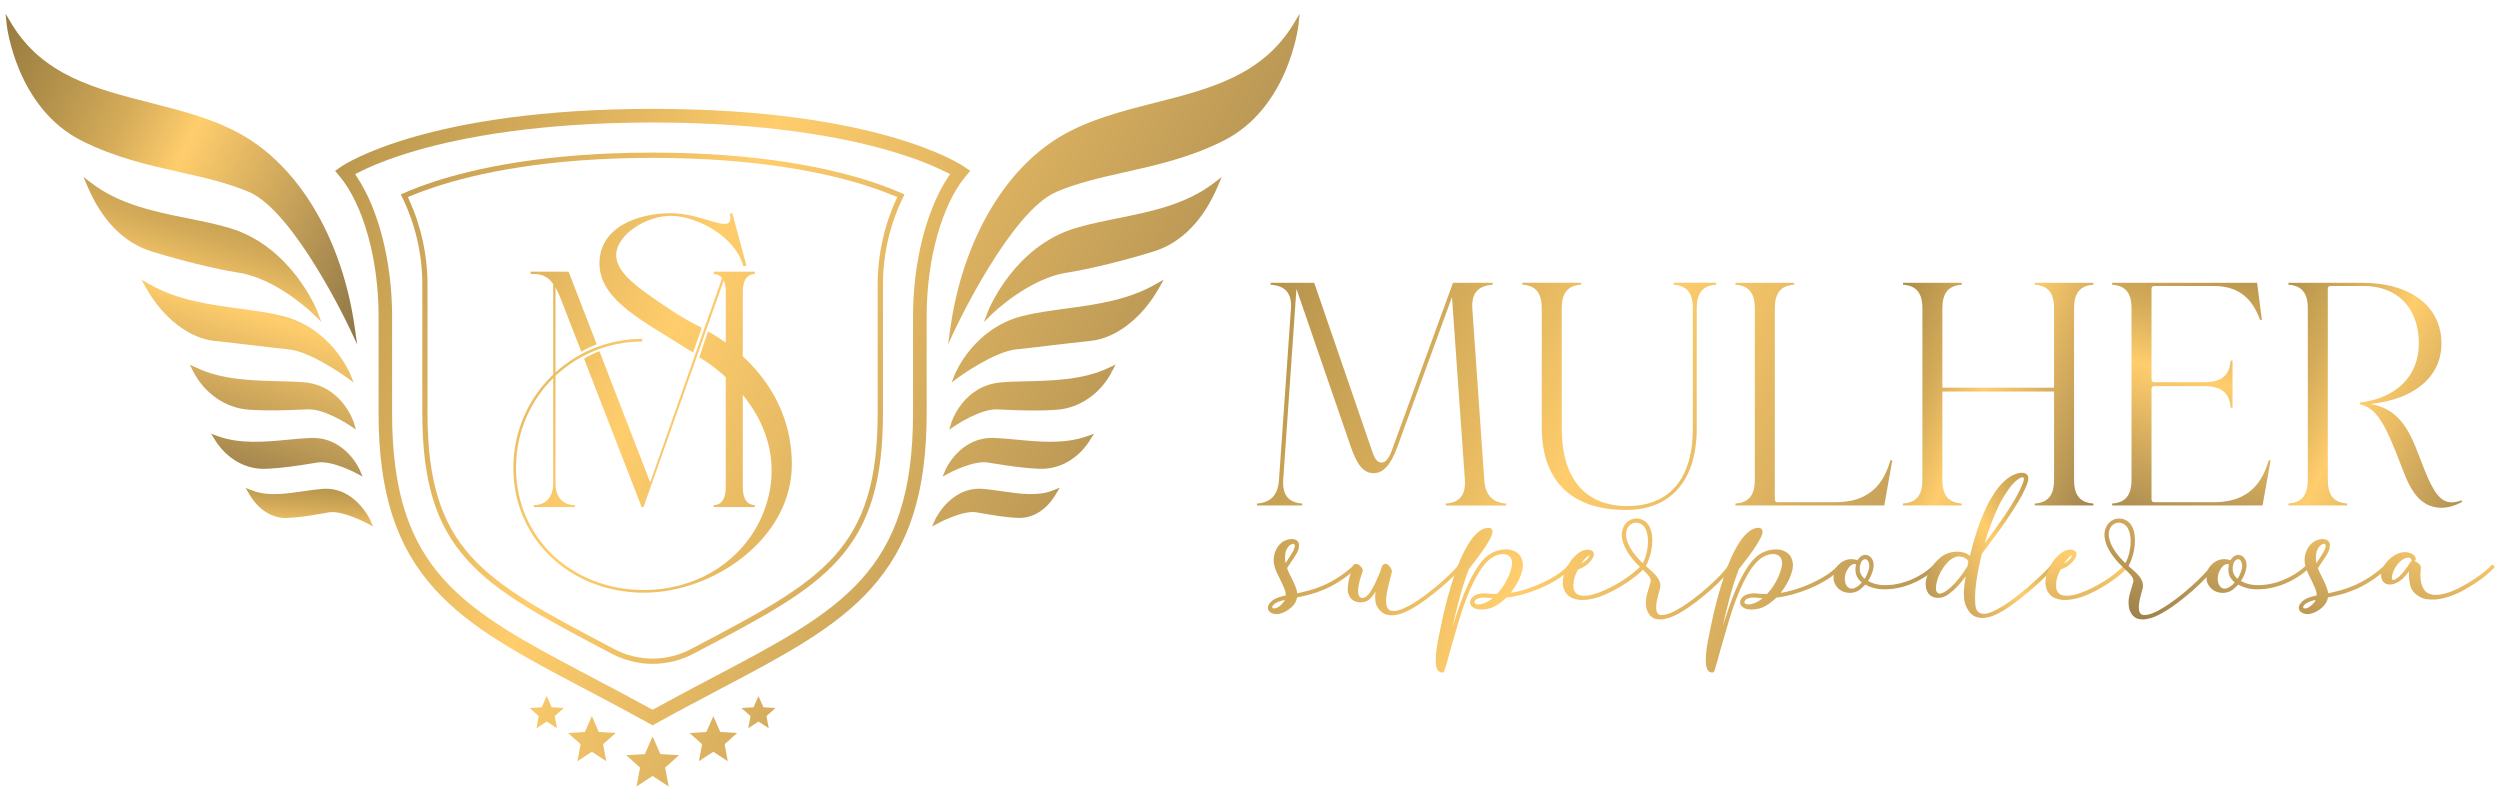 <svg xmlns="http://www.w3.org/2000/svg" width="168" height="53" viewBox="0 0 168 53" fill="none"><path d="M29.197 39.571C31.606 42.24 35.035 44.046 39.376 46.335C40.732 47.05 42.135 47.789 43.635 48.618L43.857 48.742L44.078 48.618C45.573 47.789 46.974 47.052 48.33 46.337C52.678 44.046 56.107 42.24 58.517 39.571C61.114 36.691 62.273 33.048 62.273 27.759V21.21C62.273 17.442 63.295 13.774 64.877 11.864L65.196 11.479L64.783 11.196C64.552 11.037 58.94 7.317 43.857 7.317C28.773 7.317 23.163 11.037 22.93 11.196L22.518 11.479L22.836 11.864C24.418 13.771 25.44 17.44 25.44 21.21V27.759C25.44 33.046 26.599 36.691 29.197 39.571ZM23.972 11.864L23.865 11.705L24.035 11.617C24.774 11.234 26.077 10.658 28.076 10.087C31.028 9.242 36.16 8.233 43.854 8.233C51.549 8.233 56.681 9.242 59.633 10.087C61.632 10.658 62.934 11.236 63.674 11.617L63.844 11.705L63.737 11.864C62.269 14.04 61.356 17.622 61.356 21.21V27.759C61.356 38.441 56.58 40.958 47.907 45.526L47.889 45.535C46.627 46.2 45.32 46.888 43.935 47.65L43.852 47.695L43.769 47.65C42.384 46.886 41.077 46.198 39.816 45.535L39.798 45.526C31.126 40.958 26.348 38.441 26.348 27.759V21.21C26.348 17.622 25.436 14.04 23.968 11.864H23.972Z" fill="url(#paint0_linear_40_342)"></path><path d="M16.723 12.895C19.798 14.211 23.479 22.024 23.514 22.102L24.001 23.142L23.839 22.006C23.019 16.235 20.26 11.438 16.454 9.175C14.543 8.038 12.292 7.465 10.118 6.911C6.391 5.963 2.868 5.066 0.77 1.583L0.371 0.92L0.454 1.691C0.461 1.747 1.099 7.252 5.49 9.459C7.74 10.589 9.961 11.089 12.111 11.573C13.754 11.943 15.307 12.292 16.723 12.897V12.895Z" fill="url(#paint1_linear_40_342)"></path><path d="M15.901 18.305C18.515 18.639 21.007 21.06 21.032 21.084L21.596 21.638L21.312 20.898C21.296 20.856 19.593 16.562 15.424 15.322C14.53 15.056 13.597 14.867 12.611 14.67C10.354 14.215 8.023 13.742 6.129 12.29L5.609 11.891L5.881 12.525C6.849 14.82 8.346 16.333 10.206 16.905C12.25 17.53 14.27 18.027 15.899 18.305H15.901Z" fill="url(#paint2_linear_40_342)"></path><path d="M16.994 23.203C17.774 23.294 18.579 23.391 19.422 23.48C20.912 23.637 23.257 25.334 23.281 25.35L23.765 25.704L23.539 25.148C23.487 25.022 22.253 22.059 18.998 21.237C18.113 21.013 17.145 20.883 16.12 20.744C14.056 20.464 11.922 20.177 10.04 19.096L9.502 18.787L9.82 19.354C10.954 21.374 12.718 22.736 14.424 22.911C15.316 23.003 16.168 23.104 16.992 23.203H16.994Z" fill="url(#paint3_linear_40_342)"></path><path d="M20.217 27.528C20.383 27.521 20.544 27.515 20.701 27.508C21.833 27.465 23.508 28.591 23.523 28.602L23.922 28.871L23.783 28.409C23.776 28.384 22.999 25.905 20.433 25.69C19.904 25.646 19.325 25.632 18.711 25.616C16.927 25.572 14.908 25.522 13.2 24.709L12.754 24.512L12.985 24.962C13.74 26.432 15.154 27.414 16.676 27.526C17.98 27.62 19.168 27.569 20.217 27.526V27.528Z" fill="url(#paint4_linear_40_342)"></path><path d="M17.851 31.504C18.978 31.459 20.004 31.296 20.908 31.15C21.053 31.128 21.195 31.103 21.331 31.083C22.308 30.928 23.922 31.789 23.938 31.798L24.366 32.029L24.175 31.58C24.166 31.558 23.241 29.429 21.022 29.429C20.982 29.429 20.941 29.429 20.901 29.429C20.433 29.445 19.928 29.494 19.393 29.545C17.873 29.691 16.149 29.857 14.65 29.314L14.182 29.144L14.457 29.584C15.253 30.836 16.519 31.558 17.846 31.504H17.851Z" fill="url(#paint5_linear_40_342)"></path><path d="M24.872 34.927C24.863 34.904 23.834 32.681 21.658 32.853C21.248 32.885 20.827 32.947 20.383 33.013C19.197 33.185 17.974 33.364 16.96 32.961L16.508 32.791L16.759 33.221C17.357 34.25 18.294 34.841 19.256 34.808C20.125 34.776 20.975 34.629 21.723 34.496C21.851 34.474 21.977 34.451 22.1 34.431C22.996 34.281 24.619 35.142 24.635 35.151L25.078 35.388L24.872 34.929V34.927Z" fill="url(#paint6_linear_40_342)"></path><path d="M86.94 1.583C84.842 5.066 81.321 5.963 77.591 6.911C75.417 7.464 73.167 8.038 71.255 9.175C67.452 11.436 64.691 16.232 63.87 22.006L63.709 23.142L64.195 22.102C64.231 22.024 67.911 14.213 70.986 12.895C72.403 12.288 73.954 11.94 75.599 11.57C77.748 11.086 79.972 10.586 82.219 9.457C86.61 7.252 87.249 1.745 87.256 1.689L87.339 0.918L86.94 1.581V1.583Z" fill="url(#paint7_linear_40_342)"></path><path d="M75.102 14.67C74.116 14.87 73.184 15.058 72.29 15.322C68.121 16.562 66.42 20.856 66.402 20.898L66.117 21.638L66.682 21.084C66.707 21.06 69.199 18.642 71.819 18.305C73.442 18.027 75.461 17.53 77.505 16.905C79.365 16.335 80.862 14.82 81.831 12.525L82.102 11.891L81.582 12.29C79.688 13.744 77.357 14.215 75.1 14.67H75.102Z" fill="url(#paint8_linear_40_342)"></path><path d="M71.588 20.742C70.564 20.881 69.596 21.011 68.71 21.235C65.456 22.059 64.221 25.02 64.17 25.146L63.943 25.702L64.427 25.347C64.45 25.329 66.794 23.633 68.287 23.478C69.13 23.391 69.934 23.294 70.714 23.2C71.539 23.102 72.391 23.001 73.283 22.909C74.988 22.734 76.752 21.369 77.886 19.352L78.204 18.785L77.667 19.094C75.784 20.175 73.65 20.464 71.586 20.742H71.588Z" fill="url(#paint9_linear_40_342)"></path><path d="M68.998 25.621C68.386 25.637 67.806 25.65 67.277 25.695C64.71 25.91 63.933 28.387 63.926 28.413L63.787 28.875L64.186 28.606C64.202 28.595 65.876 27.465 67.008 27.512C67.165 27.519 67.326 27.526 67.492 27.533C68.541 27.578 69.729 27.629 71.033 27.533C72.555 27.423 73.969 26.439 74.724 24.969L74.599 24.904V24.899L74.733 24.948L74.971 24.494L74.507 24.715C72.799 25.529 70.778 25.578 68.996 25.623L68.998 25.621Z" fill="url(#paint10_linear_40_342)"></path><path d="M68.315 29.545C67.782 29.494 67.278 29.447 66.807 29.429C64.501 29.344 63.541 31.556 63.532 31.578L63.342 32.026L63.77 31.796C63.786 31.787 65.397 30.926 66.376 31.081C66.513 31.103 66.657 31.125 66.8 31.148C67.706 31.294 68.73 31.459 69.857 31.502C71.191 31.556 72.45 30.836 73.244 29.583L73.522 29.142L73.053 29.312C71.554 29.855 69.83 29.691 68.311 29.543L68.315 29.545Z" fill="url(#paint11_linear_40_342)"></path><path d="M67.327 33.01C66.881 32.945 66.462 32.885 66.051 32.851C63.875 32.681 62.849 34.902 62.837 34.924L62.629 35.384L63.073 35.146C63.088 35.137 64.713 34.274 65.608 34.427C65.731 34.447 65.856 34.469 65.984 34.492C66.733 34.622 67.582 34.772 68.452 34.803C69.413 34.839 70.35 34.245 70.955 33.205L71.222 32.768L70.747 32.959C69.736 33.362 68.51 33.183 67.324 33.01H67.327Z" fill="url(#paint12_linear_40_342)"></path><path d="M44.375 50.674L43.855 49.486L43.333 50.674L42.08 50.75L43.012 51.584L42.775 52.85L43.855 52.146L44.933 52.85L44.698 51.584L45.628 50.75L44.375 50.674Z" fill="url(#paint13_linear_40_342)"></path><path d="M40.24 49.188L39.772 48.121L39.303 49.188L38.174 49.259L39.014 50.01L38.801 51.153L39.772 50.519L40.742 51.153L40.529 50.01L41.372 49.259L40.24 49.188Z" fill="url(#paint14_linear_40_342)"></path><path d="M37.071 47.529L36.739 46.772L36.407 47.529L35.596 47.578L36.201 48.121L36.051 48.937L36.739 48.488L37.429 48.937L37.277 48.121L37.882 47.578L37.071 47.529Z" fill="url(#paint15_linear_40_342)"></path><path d="M48.404 49.188L47.936 48.121L47.468 49.188L46.338 49.259L47.178 50.01L46.965 51.153L47.936 50.519L48.906 51.153L48.694 50.01L49.534 49.259L48.404 49.188Z" fill="url(#paint16_linear_40_342)"></path><path d="M52.114 47.578L51.303 47.529L50.969 46.772L50.638 47.529L49.826 47.578L50.434 48.121L50.281 48.937L50.969 48.488L51.66 48.937L51.507 48.121L52.114 47.578Z" fill="url(#paint17_linear_40_342)"></path><path d="M31.398 37.632C33.434 39.886 36.5 41.5 40.742 43.737L41.112 43.932C41.955 44.376 42.903 44.611 43.855 44.611C44.808 44.611 45.756 44.376 46.599 43.932L46.966 43.739C51.211 41.502 54.277 39.889 56.312 37.634C58.43 35.287 59.336 32.336 59.336 27.761V19.088C59.336 17.073 59.809 15.049 60.701 13.233L60.784 13.065L60.613 12.991C59.97 12.709 59.266 12.444 58.522 12.2C55.803 11.313 51.05 10.255 43.858 10.255C36.665 10.255 31.912 11.313 29.193 12.2C28.447 12.444 27.743 12.709 27.102 12.991L26.932 13.065L27.015 13.233C27.909 15.049 28.38 17.073 28.38 19.088V27.761C28.38 32.336 29.283 35.29 31.403 37.634L31.398 37.632ZM27.485 13.404L27.411 13.242L27.575 13.175C28.113 12.951 28.693 12.736 29.301 12.539C31.995 11.658 36.708 10.609 43.855 10.609C51.003 10.609 55.716 11.658 58.41 12.539C59.015 12.736 59.596 12.951 60.136 13.175L60.3 13.242L60.225 13.404C59.41 15.179 58.979 17.144 58.979 19.088V27.761C58.979 32.239 58.103 35.121 56.048 37.394C54.053 39.602 51.012 41.204 46.8 43.423L46.431 43.618C45.624 44.044 44.738 44.257 43.853 44.257C42.968 44.257 42.083 44.044 41.276 43.62L40.908 43.425C36.697 41.206 33.653 39.604 31.661 37.396C29.608 35.121 28.729 32.242 28.729 27.764V19.09C28.729 17.149 28.299 15.183 27.483 13.406L27.485 13.404Z" fill="url(#paint18_linear_40_342)"></path><path d="M37.332 32.506V19.314C37.467 19.561 37.601 19.854 37.736 20.213L39.063 23.631C39.392 23.433 39.742 23.279 40.098 23.135L38.209 18.256H35.871C35.799 18.256 35.73 18.256 35.658 18.258V18.415C35.728 18.415 35.799 18.413 35.871 18.413C36.478 18.413 36.859 18.637 37.175 19.088V32.504C37.175 33.268 36.794 33.943 35.871 33.943V34.077H38.635V33.943C37.713 33.943 37.33 33.268 37.33 32.504L37.332 32.506Z" fill="url(#paint19_linear_40_342)"></path><path d="M50.725 18.415V18.258H47.962V18.415C48.186 18.415 48.39 18.505 48.525 18.684L43.693 32.414L40.279 23.599C39.923 23.74 39.573 23.899 39.248 24.104L43.11 34.055V34.077H43.244L48.637 18.841C48.726 19.02 48.771 19.291 48.771 19.605V32.75C48.771 33.582 48.435 33.94 47.962 33.94V34.075H50.725V33.94C50.253 33.94 49.916 33.582 49.916 32.75V19.605C49.916 18.774 50.253 18.415 50.725 18.415Z" fill="url(#paint20_linear_40_342)"></path><path d="M49.21 14.327L49.033 14.356C49.419 15.927 47.343 14.327 45.089 14.327C42.982 14.327 40.283 15.188 40.283 17.709C40.283 20.231 43.403 21.654 46.404 23.59C46.404 23.59 46.426 23.602 46.579 23.684C46.772 23.131 46.967 22.579 47.159 22.026C46.612 21.757 45.857 21.354 45.005 20.782C42.962 19.415 41.323 18.317 41.411 17.055C41.5 15.755 43.398 14.504 45.089 14.504C46.778 14.504 49.419 15.869 49.952 17.886L50.16 17.857L49.212 14.327H49.21Z" fill="url(#paint21_linear_40_342)"></path><path d="M47.574 22.272C47.381 22.853 47.186 23.433 46.993 24.012C47.365 24.227 51.731 26.84 51.85 31.437C51.897 33.243 51.263 34.626 50.906 35.29C49.472 37.972 46.558 39.651 43.277 39.651C38.443 39.651 34.675 36.15 34.675 31.435C34.675 26.719 38.472 22.951 43.158 22.951V22.774C38.382 22.774 34.498 26.629 34.498 31.435C34.498 36.24 38.324 39.828 43.277 39.828C47.934 39.828 53.213 36.211 53.213 31.197C53.213 29.875 52.935 28.79 52.715 28.151C51.507 24.612 48.593 22.831 47.571 22.268L47.574 22.272Z" fill="url(#paint22_linear_40_342)"></path><path d="M97.577 19.955L93.89 30.063C93.478 31.17 93 31.798 92.306 31.798C91.656 31.798 91.221 31.298 90.788 30.063L87.121 19.413L86.232 32.233C86.167 33.252 86.579 33.773 87.511 33.837V33.967H84.475V33.837C85.407 33.773 85.884 33.252 85.949 32.233L86.752 20.737C86.817 19.718 86.382 19.198 85.385 19.133V19.003H88.314L92.196 30.283C92.391 30.868 92.566 31.085 92.846 31.085C93.106 31.085 93.323 30.825 93.518 30.305L97.64 19.005H100.307V19.135C99.309 19.2 98.875 19.72 98.94 20.739L99.742 32.235C99.807 33.255 100.284 33.775 101.217 33.84V33.97H97.16V33.84C98.093 33.775 98.505 33.255 98.44 32.235L97.573 19.957L97.577 19.955Z" fill="url(#paint23_linear_40_342)"></path><path d="M113.76 20.735C113.76 19.693 113.37 19.195 112.458 19.13V19H115.322V19.13C114.412 19.195 114.02 19.695 114.02 20.735V28.804C114.02 32.275 112.285 34.27 109.268 34.27C105.602 34.27 103.607 32.318 103.607 28.716V20.733C103.607 19.691 103.217 19.193 102.305 19.128V18.998H106.252V19.128C105.342 19.193 104.949 19.693 104.949 20.733V28.801C104.949 32.141 106.512 34.008 109.353 34.008C112.195 34.008 113.758 32.163 113.758 28.801V20.733L113.76 20.735Z" fill="url(#paint24_linear_40_342)"></path><path d="M120.57 19V19.13C119.658 19.195 119.268 19.695 119.268 20.735V33.555C119.268 33.685 119.333 33.75 119.463 33.75H123.325C125.299 33.75 126.492 32.86 127.034 30.93H127.164L126.622 33.967H116.621V33.837C117.531 33.772 117.923 33.273 117.923 32.233V20.737C117.923 19.695 117.533 19.198 116.621 19.133V19.003H120.568L120.57 19Z" fill="url(#paint25_linear_40_342)"></path><path d="M139.376 32.233C139.376 33.275 139.766 33.773 140.678 33.837V33.967H136.731V33.837C137.643 33.773 138.033 33.273 138.033 32.233V26.311H130.527V32.233C130.527 33.275 130.917 33.773 131.83 33.837V33.967H127.883V33.837C128.793 33.773 129.185 33.273 129.185 32.233V20.737C129.185 19.695 128.795 19.198 127.883 19.133V19.003H131.83V19.133C130.917 19.198 130.527 19.697 130.527 20.737V26.051H138.033V20.737C138.033 19.695 137.643 19.198 136.731 19.133V19.003H140.678V19.133C139.768 19.198 139.376 19.697 139.376 20.737V32.233Z" fill="url(#paint26_linear_40_342)"></path><path d="M144.582 33.555C144.582 33.685 144.647 33.75 144.777 33.75H148.747C150.721 33.75 151.914 32.86 152.456 30.93H152.586L152.044 33.967H141.936V33.837C142.845 33.773 143.238 33.273 143.238 32.233V20.737C143.238 19.695 142.848 19.198 141.936 19.133V19.003H151.676L152.001 21.497H151.871C151.329 19.957 150.331 19.22 148.769 19.22H144.777C144.647 19.22 144.582 19.285 144.582 19.415V25.489C144.582 25.619 144.647 25.684 144.777 25.684H148.117C149.309 25.684 149.829 25.206 149.897 24.231H150.026V27.398H149.897C149.832 26.421 149.312 25.946 148.117 25.946H144.777C144.647 25.946 144.582 26.011 144.582 26.141V33.559V33.555Z" fill="url(#paint27_linear_40_342)"></path><path d="M161.005 30.388C160.137 28.176 159.507 27.351 158.597 27.179V27.049C161.07 26.746 162.544 25.249 162.544 23.079C162.544 20.692 161.112 19.218 158.835 19.218H156.623C156.493 19.218 156.428 19.283 156.428 19.413V32.233C156.428 33.275 156.818 33.773 157.73 33.837V33.967H153.783V33.837C154.693 33.773 155.085 33.273 155.085 32.233V20.737C155.085 19.695 154.695 19.198 153.783 19.133V19.003H158.73C161.984 19.003 164.066 20.587 164.066 23.082C164.066 25.316 162.244 26.834 159.337 27.138V27.161C160.789 27.421 161.659 28.288 162.417 30.263L162.916 31.542C163.546 33.147 164.044 33.755 164.738 33.755C164.933 33.755 165.173 33.712 165.411 33.624L165.453 33.732C164.954 33.992 164.499 34.122 164.086 34.122C162.959 34.122 162.199 33.427 161.592 31.888L161.007 30.39L161.005 30.388Z" fill="url(#paint28_linear_40_342)"></path><path d="M88.002 39.671C88.291 39.593 88.596 39.485 88.914 39.346C89.232 39.208 89.559 39.033 89.893 38.822C90.227 38.611 90.572 38.347 90.922 38.035C90.996 37.97 91.065 37.97 91.128 38.035C91.193 38.1 91.184 38.165 91.101 38.228C90.734 38.56 90.373 38.838 90.016 39.064C89.662 39.29 89.317 39.474 88.981 39.615C88.645 39.757 88.324 39.869 88.022 39.947C87.717 40.026 87.432 40.093 87.166 40.147C87.119 40.413 86.984 40.644 86.758 40.837C86.531 41.03 86.3 41.16 86.061 41.225C85.904 41.272 85.758 41.281 85.626 41.252C85.491 41.225 85.386 41.171 85.308 41.092C85.229 41.014 85.196 40.918 85.204 40.803C85.213 40.689 85.283 40.566 85.411 40.438C85.521 40.328 85.662 40.241 85.832 40.176C86.002 40.111 86.193 40.057 86.406 40.01C86.406 39.871 86.374 39.723 86.309 39.562C86.245 39.4 86.171 39.234 86.088 39.064L85.832 38.546C85.745 38.371 85.682 38.201 85.646 38.035C85.628 37.979 85.619 37.943 85.619 37.925C85.583 37.742 85.581 37.558 85.612 37.374C85.644 37.19 85.704 37.02 85.792 36.863C85.879 36.706 85.991 36.574 86.13 36.462C86.269 36.352 86.435 36.278 86.628 36.24C86.758 36.213 86.885 36.218 87.013 36.254C87.143 36.289 87.231 36.372 87.275 36.502C87.302 36.594 87.3 36.711 87.269 36.854C87.237 36.998 87.157 37.17 87.027 37.372L86.489 38.172C86.536 38.311 86.594 38.45 86.668 38.593L86.881 39.022C86.951 39.165 87.013 39.306 87.067 39.45C87.123 39.593 87.159 39.732 87.177 39.871C87.435 39.815 87.708 39.75 87.999 39.671H88.002ZM86.11 40.631C86.215 40.53 86.291 40.425 86.339 40.312C85.998 40.386 85.754 40.487 85.606 40.617C85.496 40.727 85.465 40.806 85.516 40.853C85.568 40.9 85.657 40.9 85.785 40.853C85.895 40.806 86.005 40.734 86.11 40.631ZM86.78 37.235C86.881 37.078 86.948 36.95 86.98 36.85C87.011 36.749 87.018 36.67 87 36.614C86.973 36.54 86.917 36.523 86.834 36.558C86.751 36.594 86.691 36.628 86.655 36.655C86.498 36.803 86.404 36.989 86.372 37.215C86.341 37.441 86.348 37.65 86.392 37.843L86.78 37.235Z" fill="url(#paint29_linear_40_342)"></path><path d="M92.427 40.389C92.401 40.171 92.405 39.958 92.441 39.748C92.394 39.822 92.338 39.907 92.268 40.003C92.199 40.099 92.123 40.185 92.04 40.259C91.948 40.342 91.843 40.402 91.722 40.438C91.603 40.474 91.48 40.489 91.356 40.478C91.233 40.469 91.114 40.438 91.004 40.382C90.894 40.326 90.803 40.248 90.729 40.147C90.599 39.954 90.547 39.73 90.57 39.477C90.592 39.223 90.632 38.99 90.686 38.779L90.796 38.407C90.832 38.289 90.87 38.181 90.906 38.089C90.906 38.062 90.91 38.042 90.919 38.033C90.955 37.959 91.007 37.917 91.072 37.901C91.137 37.887 91.206 37.899 91.278 37.934C91.352 37.97 91.426 38.04 91.5 38.141C91.574 38.242 91.596 38.329 91.569 38.403C91.533 38.504 91.493 38.62 91.453 38.748C91.412 38.876 91.374 39.01 91.343 39.149C91.311 39.288 91.287 39.423 91.273 39.557C91.26 39.692 91.262 39.808 91.28 39.909C91.327 40.084 91.406 40.176 91.522 40.185C91.636 40.194 91.755 40.144 91.874 40.032C91.966 39.949 92.053 39.84 92.136 39.701C92.219 39.562 92.295 39.425 92.365 39.286C92.434 39.147 92.493 39.019 92.544 38.901L92.661 38.625C92.708 38.533 92.744 38.446 92.77 38.363C92.797 38.28 92.822 38.206 92.84 38.141C92.867 38.04 92.916 37.966 92.986 37.919C93.055 37.872 93.14 37.879 93.241 37.932C93.315 37.979 93.387 38.056 93.456 38.168C93.526 38.277 93.55 38.369 93.532 38.443C93.476 38.636 93.427 38.833 93.38 39.031L93.241 39.618C93.122 40.16 93.111 40.552 93.214 40.792C93.27 40.931 93.362 41.014 93.49 41.041C93.62 41.068 93.759 41.063 93.911 41.027C94.064 40.992 94.212 40.938 94.353 40.868L94.705 40.696C95.027 40.521 95.361 40.303 95.707 40.046C96.052 39.788 96.377 39.53 96.679 39.273C96.984 39.015 97.251 38.773 97.479 38.546C97.71 38.32 97.871 38.147 97.963 38.029C98.028 37.946 98.098 37.932 98.17 37.988C98.235 38.053 98.239 38.123 98.183 38.194C98.082 38.313 97.912 38.49 97.672 38.726C97.432 38.961 97.157 39.212 96.843 39.479C96.529 39.745 96.195 40.01 95.841 40.272C95.487 40.534 95.144 40.758 94.812 40.942C94.655 41.025 94.483 41.106 94.294 41.184C94.106 41.263 93.916 41.312 93.721 41.337C93.528 41.359 93.342 41.346 93.163 41.296C92.983 41.245 92.824 41.137 92.685 40.971C92.537 40.797 92.45 40.602 92.423 40.384L92.427 40.389Z" fill="url(#paint30_linear_40_342)"></path><path d="M96.543 44.871C96.496 44.714 96.478 44.526 96.487 44.304C96.487 44.093 96.502 43.869 96.536 43.634C96.567 43.399 96.603 43.19 96.639 43.007L96.838 42.027C96.917 41.642 97.011 41.225 97.121 40.776C97.231 40.33 97.359 39.869 97.5 39.396C97.643 38.921 97.796 38.468 97.961 38.035C98.183 37.455 98.43 36.944 98.708 36.502C98.983 36.061 99.284 35.752 99.604 35.577C99.696 35.53 99.79 35.498 99.887 35.48C99.983 35.462 100.066 35.465 100.135 35.487C100.205 35.51 100.252 35.559 100.281 35.633C100.31 35.707 100.303 35.803 100.268 35.922C100.212 36.088 100.068 36.354 99.833 36.722C99.597 37.09 99.223 37.596 98.708 38.242C98.468 38.876 98.262 39.521 98.087 40.176C97.912 40.83 97.755 41.482 97.616 42.137C97.764 41.63 97.93 41.119 98.114 40.604C98.297 40.088 98.497 39.604 98.708 39.154C98.918 38.703 99.149 38.302 99.398 37.952C99.647 37.603 99.918 37.345 100.212 37.179C100.395 37.078 100.602 37.004 100.826 36.957C101.052 36.91 101.267 36.906 101.476 36.944C101.682 36.98 101.863 37.065 102.02 37.199C102.177 37.334 102.278 37.529 102.325 37.787C102.352 37.952 102.343 38.13 102.298 38.318C102.253 38.506 102.188 38.692 102.105 38.878C102.023 39.064 101.928 39.237 101.823 39.403C101.718 39.568 101.615 39.716 101.512 39.844C101.816 39.797 102.146 39.721 102.507 39.609C102.865 39.499 103.222 39.362 103.576 39.201C103.93 39.039 104.262 38.86 104.571 38.663C104.88 38.466 105.136 38.255 105.337 38.035C105.411 37.952 105.481 37.944 105.544 38.008C105.617 38.065 105.617 38.127 105.544 38.201C105.313 38.459 105.024 38.699 104.674 38.918C104.324 39.14 103.952 39.335 103.556 39.506C103.159 39.676 102.758 39.819 102.347 39.934C101.937 40.048 101.563 40.124 101.222 40.162C101.021 40.364 100.797 40.539 100.552 40.687C100.308 40.835 100.043 40.922 99.759 40.949C99.445 40.976 99.212 40.947 99.055 40.859C98.898 40.772 98.811 40.667 98.793 40.541C98.775 40.418 98.815 40.292 98.916 40.169C99.017 40.046 99.169 39.961 99.371 39.913C99.564 39.867 99.77 39.858 99.985 39.887C100.203 39.913 100.407 39.922 100.599 39.913C100.821 39.683 101.021 39.407 101.2 39.084C101.379 38.761 101.507 38.441 101.579 38.118C101.626 37.896 101.619 37.717 101.565 37.58C101.509 37.441 101.42 37.345 101.296 37.291C101.173 37.235 101.025 37.22 100.855 37.242C100.684 37.264 100.512 37.327 100.337 37.428C100.005 37.621 99.698 37.95 99.412 38.416C99.127 38.88 98.867 39.409 98.632 39.996C98.396 40.586 98.186 41.202 97.997 41.848L97.48 43.63L97.273 44.376L97.094 44.997C97.058 45.172 96.96 45.232 96.805 45.176C96.675 45.129 96.588 45.028 96.543 44.871ZM100.299 40.203C100.169 40.194 100.026 40.18 99.864 40.162C99.703 40.144 99.553 40.153 99.416 40.189C99.286 40.216 99.194 40.263 99.14 40.328C99.087 40.393 99.066 40.449 99.084 40.501C99.102 40.552 99.158 40.588 99.25 40.611C99.342 40.633 99.476 40.617 99.651 40.561C99.873 40.496 100.088 40.377 100.301 40.203H100.299Z" fill="url(#paint31_linear_40_342)"></path><path d="M108.218 39.479C108.48 39.344 108.736 39.201 108.984 39.044C109.233 38.887 109.468 38.721 109.688 38.546C109.908 38.371 110.103 38.201 110.269 38.035C110.352 37.97 110.421 37.966 110.475 38.022C110.531 38.078 110.526 38.145 110.461 38.228C110.295 38.403 110.098 38.58 109.867 38.759C109.637 38.938 109.39 39.111 109.128 39.277C108.866 39.443 108.597 39.597 108.321 39.739C108.045 39.882 107.779 39.999 107.521 40.09C107.346 40.156 107.149 40.209 106.927 40.256C106.705 40.303 106.49 40.324 106.277 40.319C106.066 40.315 105.862 40.272 105.67 40.196C105.477 40.12 105.32 39.987 105.199 39.801C105.042 39.562 104.986 39.281 105.026 38.959C105.067 38.636 105.172 38.329 105.338 38.033C105.477 37.784 105.64 37.565 105.829 37.376C106.017 37.188 106.207 37.056 106.402 36.982C106.494 36.955 106.593 36.941 106.698 36.941C106.804 36.941 106.891 36.959 106.961 36.998C107.03 37.033 107.075 37.092 107.099 37.17C107.122 37.249 107.102 37.352 107.037 37.482C106.972 37.612 106.857 37.751 106.692 37.903C106.526 38.055 106.311 38.176 106.042 38.268C105.986 38.369 105.934 38.483 105.882 38.607C105.831 38.73 105.793 38.86 105.766 38.995C105.739 39.129 105.728 39.261 105.732 39.396C105.737 39.53 105.766 39.647 105.822 39.748C105.896 39.878 106.003 39.958 106.147 39.996C106.29 40.032 106.441 40.046 106.602 40.03C106.763 40.017 106.922 39.985 107.079 39.94C107.236 39.895 107.359 39.853 107.451 39.817C107.7 39.725 107.956 39.613 108.218 39.479ZM106.595 37.641C106.714 37.535 106.788 37.421 106.817 37.302C106.725 37.338 106.624 37.421 106.512 37.551C106.4 37.681 106.32 37.786 106.263 37.869C106.364 37.822 106.474 37.748 106.595 37.641Z" fill="url(#paint32_linear_40_342)"></path><path d="M109.439 37.206C109.33 37.04 109.235 36.868 109.157 36.688C109.079 36.509 109.025 36.323 108.998 36.128C108.971 35.935 108.984 35.747 109.038 35.561C109.085 35.422 109.152 35.299 109.244 35.189C109.336 35.079 109.444 34.994 109.569 34.933C109.693 34.873 109.827 34.844 109.971 34.844C110.114 34.844 110.253 34.875 110.392 34.94C110.585 35.032 110.73 35.171 110.827 35.355C110.923 35.538 110.986 35.738 111.013 35.955C111.04 36.173 111.042 36.395 111.019 36.626C110.997 36.856 110.961 37.058 110.916 37.233C110.88 37.363 110.836 37.495 110.784 37.634C110.733 37.773 110.672 37.905 110.598 38.035L110.95 38.347C111.073 38.452 111.19 38.569 111.295 38.692C111.4 38.815 111.479 38.95 111.53 39.093C111.582 39.237 111.589 39.389 111.551 39.555L111.441 39.949C111.405 40.084 111.371 40.218 111.344 40.357C111.27 40.734 111.275 41.001 111.358 41.157C111.414 41.267 111.506 41.325 111.634 41.33C111.761 41.334 111.9 41.314 112.048 41.267C112.196 41.22 112.333 41.166 112.463 41.101C112.591 41.036 112.694 40.983 112.768 40.935C113.09 40.752 113.429 40.525 113.783 40.259C114.137 39.992 114.471 39.718 114.785 39.436C115.099 39.156 115.374 38.892 115.614 38.643C115.854 38.394 116.02 38.192 116.112 38.035C116.13 37.999 116.161 37.972 116.201 37.959C116.242 37.946 116.277 37.948 116.304 37.966C116.34 37.984 116.365 38.013 116.374 38.049C116.383 38.085 116.374 38.123 116.347 38.159C116.246 38.324 116.073 38.537 115.829 38.802C115.585 39.064 115.3 39.34 114.973 39.631C114.646 39.92 114.301 40.205 113.938 40.48C113.574 40.756 113.223 40.992 112.882 41.184C112.743 41.267 112.577 41.35 112.384 41.433C112.192 41.516 111.997 41.574 111.804 41.606C111.611 41.637 111.425 41.63 111.244 41.586C111.064 41.538 110.914 41.424 110.795 41.24C110.685 41.066 110.623 40.866 110.609 40.64C110.596 40.413 110.612 40.205 110.659 40.012L110.921 39.1C110.948 38.999 110.916 38.878 110.824 38.741C110.75 38.64 110.652 38.531 110.529 38.41L110.15 38.038C110.076 37.972 110.009 37.908 109.95 37.845C109.89 37.78 109.838 37.721 109.791 37.666C109.672 37.526 109.556 37.376 109.446 37.211L109.439 37.206ZM110.641 37.193C110.677 37.045 110.708 36.872 110.73 36.675C110.753 36.478 110.753 36.28 110.73 36.088C110.708 35.895 110.659 35.718 110.585 35.556C110.511 35.395 110.396 35.274 110.239 35.191C110.047 35.099 109.861 35.097 109.679 35.184C109.5 35.272 109.379 35.417 109.314 35.619C109.258 35.812 109.258 36.016 109.314 36.227C109.37 36.437 109.455 36.644 109.569 36.841C109.684 37.038 109.818 37.226 109.971 37.401C110.123 37.576 110.262 37.724 110.392 37.843C110.502 37.641 110.585 37.423 110.641 37.193Z" fill="url(#paint33_linear_40_342)"></path><path d="M114.687 44.871C114.64 44.714 114.622 44.526 114.631 44.304C114.631 44.093 114.647 43.869 114.68 43.634C114.712 43.399 114.748 43.19 114.784 43.007L114.983 42.027C115.061 41.642 115.156 41.225 115.265 40.776C115.375 40.33 115.503 39.869 115.644 39.396C115.788 38.921 115.94 38.468 116.106 38.035C116.328 37.455 116.574 36.944 116.852 36.502C117.128 36.061 117.428 35.752 117.749 35.577C117.841 35.53 117.935 35.498 118.031 35.48C118.128 35.462 118.21 35.465 118.28 35.487C118.349 35.51 118.396 35.559 118.426 35.633C118.455 35.707 118.448 35.803 118.412 35.922C118.356 36.088 118.213 36.354 117.977 36.722C117.742 37.09 117.368 37.596 116.852 38.242C116.612 38.876 116.406 39.521 116.231 40.176C116.057 40.83 115.9 41.482 115.761 42.137C115.909 41.63 116.075 41.119 116.258 40.604C116.442 40.088 116.642 39.604 116.852 39.154C117.063 38.703 117.294 38.302 117.543 37.952C117.791 37.603 118.062 37.345 118.356 37.179C118.54 37.078 118.746 37.004 118.97 36.957C119.197 36.91 119.412 36.906 119.62 36.944C119.826 36.98 120.008 37.065 120.165 37.199C120.322 37.334 120.423 37.529 120.47 37.787C120.497 37.952 120.488 38.13 120.443 38.318C120.398 38.506 120.333 38.692 120.25 38.878C120.167 39.064 120.073 39.237 119.968 39.403C119.862 39.568 119.759 39.716 119.656 39.844C119.961 39.797 120.29 39.721 120.651 39.609C121.01 39.499 121.366 39.362 121.72 39.201C122.074 39.039 122.406 38.86 122.715 38.663C123.025 38.466 123.28 38.255 123.482 38.035C123.556 37.952 123.625 37.944 123.688 38.008C123.762 38.065 123.762 38.127 123.688 38.201C123.457 38.459 123.168 38.699 122.818 38.918C122.469 39.14 122.097 39.335 121.7 39.506C121.303 39.676 120.902 39.819 120.492 39.934C120.082 40.048 119.708 40.124 119.367 40.162C119.165 40.364 118.941 40.539 118.697 40.687C118.452 40.835 118.188 40.922 117.903 40.949C117.59 40.976 117.357 40.947 117.2 40.859C117.043 40.772 116.955 40.667 116.937 40.541C116.919 40.418 116.96 40.292 117.061 40.169C117.162 40.046 117.314 39.961 117.516 39.913C117.708 39.867 117.915 39.858 118.13 39.887C118.347 39.913 118.551 39.922 118.744 39.913C118.966 39.683 119.165 39.407 119.345 39.084C119.524 38.761 119.652 38.441 119.723 38.118C119.77 37.896 119.764 37.717 119.71 37.58C119.654 37.441 119.564 37.345 119.441 37.291C119.318 37.235 119.17 37.22 118.999 37.242C118.829 37.264 118.656 37.327 118.482 37.428C118.15 37.621 117.843 37.95 117.556 38.416C117.271 38.88 117.011 39.409 116.776 39.996C116.541 40.584 116.33 41.202 116.142 41.848L115.624 43.63L115.418 44.376L115.239 44.997C115.203 45.172 115.104 45.232 114.949 45.176C114.819 45.129 114.732 45.028 114.687 44.871ZM118.444 40.203C118.314 40.194 118.17 40.18 118.009 40.162C117.847 40.144 117.697 40.153 117.56 40.189C117.43 40.216 117.339 40.263 117.285 40.328C117.231 40.393 117.211 40.449 117.229 40.501C117.247 40.552 117.303 40.588 117.395 40.611C117.486 40.633 117.621 40.617 117.796 40.561C118.018 40.496 118.233 40.377 118.446 40.203H118.444Z" fill="url(#paint34_linear_40_342)"></path><path d="M123.484 38.035C123.632 37.843 123.824 37.706 124.064 37.627C124.304 37.549 124.557 37.556 124.824 37.648C124.889 37.538 124.967 37.45 125.059 37.385C125.151 37.32 125.247 37.289 125.348 37.289C125.449 37.289 125.543 37.318 125.631 37.379C125.718 37.439 125.79 37.529 125.846 37.648C125.893 37.757 125.913 37.876 125.909 37.999C125.904 38.123 125.884 38.248 125.846 38.371C125.81 38.495 125.763 38.616 125.707 38.73C125.651 38.844 125.593 38.95 125.528 39.042C125.859 39.225 126.225 39.319 126.626 39.324C127.027 39.328 127.424 39.275 127.82 39.165C128.217 39.055 128.594 38.898 128.952 38.694C129.311 38.492 129.616 38.271 129.864 38.031C129.9 38.004 129.941 37.986 129.981 37.981C130.021 37.977 130.053 37.988 130.071 38.015C130.136 38.08 130.131 38.15 130.057 38.221C129.791 38.479 129.461 38.719 129.069 38.938C128.677 39.16 128.266 39.326 127.834 39.443C127.401 39.559 126.969 39.611 126.536 39.602C126.104 39.593 125.707 39.488 125.348 39.284C125.23 39.414 125.1 39.532 124.961 39.642C124.768 39.772 124.559 39.837 124.34 39.842C124.12 39.846 123.918 39.797 123.739 39.696C123.56 39.595 123.419 39.45 123.318 39.261C123.217 39.073 123.188 38.853 123.235 38.605C123.271 38.383 123.354 38.19 123.484 38.024V38.035ZM125.113 39.14C124.736 38.835 124.606 38.432 124.728 37.925C124.645 37.89 124.562 37.892 124.479 37.932C124.396 37.972 124.324 38.031 124.264 38.105C124.203 38.179 124.152 38.262 124.104 38.353C124.057 38.445 124.026 38.528 124.008 38.602C123.972 38.741 123.961 38.883 123.981 39.03C123.999 39.178 124.044 39.297 124.113 39.389C124.183 39.481 124.275 39.537 124.389 39.555C124.503 39.573 124.645 39.528 124.81 39.416C124.902 39.36 125.003 39.268 125.115 39.14H125.113ZM125.555 38.36C125.628 38.143 125.633 37.952 125.568 37.786C125.521 37.657 125.456 37.589 125.369 37.58C125.281 37.571 125.2 37.607 125.126 37.69C125.091 37.737 125.064 37.782 125.05 37.829C125.037 37.876 125.021 37.925 125.001 37.981C124.918 38.358 125.019 38.663 125.306 38.894C125.398 38.755 125.481 38.578 125.555 38.362V38.36Z" fill="url(#paint35_linear_40_342)"></path><path d="M135.599 33.761C135.355 34.171 135.092 34.581 134.812 34.989C134.532 35.4 134.245 35.794 133.956 36.177L133.176 37.219L133.003 38.006C132.943 38.282 132.891 38.562 132.844 38.849C132.797 39.133 132.764 39.42 132.741 39.705C132.719 39.99 132.717 40.256 132.735 40.505C132.743 40.828 132.82 41.039 132.963 41.139C133.107 41.24 133.277 41.274 133.474 41.236C133.671 41.2 133.88 41.124 134.095 41.007C134.31 40.891 134.503 40.783 134.669 40.682C135 40.472 135.339 40.227 135.684 39.949C136.029 39.671 136.347 39.405 136.637 39.142L137.383 38.446C137.589 38.244 137.721 38.105 137.777 38.031C137.851 37.948 137.921 37.939 137.984 38.004C138.058 38.06 138.058 38.123 137.984 38.197C137.919 38.271 137.784 38.414 137.576 38.625C137.369 38.835 137.116 39.075 136.816 39.342C136.516 39.609 136.193 39.882 135.843 40.164C135.494 40.445 135.148 40.696 134.808 40.918C134.615 41.048 134.398 41.169 134.158 41.283C133.918 41.397 133.678 41.473 133.441 41.511C133.201 41.547 132.974 41.525 132.757 41.442C132.54 41.359 132.358 41.184 132.212 40.918C132.082 40.696 132.011 40.467 131.99 40.227C131.972 39.987 131.968 39.817 131.977 39.716C131.986 39.411 132.029 39.082 132.1 38.721C131.952 38.923 131.813 39.1 131.679 39.252C131.544 39.405 131.414 39.539 131.284 39.66L130.973 39.909C130.868 39.992 130.753 40.057 130.634 40.102C130.516 40.149 130.39 40.173 130.262 40.178C130.135 40.182 130.005 40.158 129.875 40.102C129.709 40.028 129.59 39.913 129.516 39.757C129.442 39.6 129.406 39.429 129.406 39.246C129.406 39.035 129.451 38.824 129.538 38.618C129.626 38.412 129.733 38.215 129.863 38.031C130.085 37.737 130.318 37.506 130.567 37.34C130.686 37.258 130.827 37.193 130.989 37.148C131.15 37.103 131.314 37.076 131.479 37.072C131.645 37.067 131.807 37.085 131.964 37.128C132.12 37.17 132.257 37.244 132.378 37.356C132.517 36.776 132.681 36.197 132.869 35.624C133.057 35.048 133.286 34.49 133.553 33.945C133.588 33.862 133.647 33.752 133.725 33.613C133.804 33.474 133.893 33.329 133.994 33.172C134.095 33.015 134.212 32.858 134.339 32.703C134.467 32.549 134.606 32.403 134.754 32.275C134.846 32.192 134.949 32.114 135.065 32.04C135.182 31.966 135.301 31.905 135.424 31.861C135.547 31.814 135.673 31.784 135.796 31.771C135.919 31.758 136.034 31.778 136.135 31.834C136.226 31.881 136.282 31.964 136.3 32.083C136.318 32.201 136.282 32.376 136.191 32.607C136.043 32.966 135.848 33.351 135.603 33.759L135.599 33.761ZM132.277 37.76C132.259 37.686 132.217 37.621 132.154 37.567C132.089 37.511 132.013 37.471 131.925 37.444C131.838 37.417 131.748 37.399 131.656 37.394C131.565 37.39 131.486 37.401 131.421 37.428C131.255 37.484 131.101 37.578 130.959 37.71C130.816 37.845 130.688 37.997 130.572 38.172C130.455 38.347 130.361 38.528 130.283 38.717C130.204 38.905 130.15 39.082 130.123 39.248C130.106 39.358 130.097 39.461 130.097 39.559C130.097 39.658 130.119 39.732 130.166 39.788C130.213 39.871 130.28 39.904 130.372 39.891C130.464 39.878 130.558 39.842 130.655 39.788C130.751 39.732 130.841 39.671 130.924 39.602C131.007 39.532 131.067 39.485 131.103 39.456C131.296 39.281 131.497 39.06 131.704 38.793C131.91 38.526 132.078 38.282 132.208 38.06L132.277 37.755V37.76ZM134.949 32.919L134.673 33.34C134.586 33.479 134.51 33.609 134.445 33.734C134.38 33.858 134.33 33.963 134.292 34.046C134.108 34.422 133.94 34.819 133.788 35.234C133.636 35.648 133.497 36.076 133.367 36.518L134.037 35.606L134.754 34.584C134.989 34.234 135.207 33.885 135.411 33.535C135.615 33.185 135.778 32.853 135.908 32.54C135.991 32.338 136.02 32.203 135.998 32.139C135.975 32.074 135.922 32.056 135.839 32.083C135.756 32.109 135.659 32.168 135.55 32.255C135.44 32.343 135.343 32.432 135.26 32.524C135.151 32.643 135.045 32.775 134.949 32.919Z" fill="url(#paint36_linear_40_342)"></path><path d="M140.653 39.479C140.916 39.344 141.171 39.201 141.42 39.044C141.669 38.887 141.904 38.721 142.124 38.546C142.343 38.371 142.538 38.201 142.704 38.035C142.787 37.97 142.857 37.966 142.91 38.022C142.966 38.078 142.962 38.145 142.897 38.228C142.731 38.403 142.534 38.58 142.303 38.759C142.072 38.938 141.826 39.111 141.563 39.277C141.301 39.443 141.032 39.597 140.756 39.739C140.481 39.882 140.214 39.999 139.956 40.09C139.782 40.156 139.584 40.209 139.362 40.256C139.141 40.303 138.925 40.324 138.712 40.319C138.502 40.315 138.298 40.272 138.105 40.196C137.912 40.12 137.755 39.987 137.634 39.801C137.478 39.562 137.422 39.281 137.462 38.959C137.502 38.636 137.608 38.329 137.773 38.033C137.912 37.784 138.076 37.565 138.264 37.376C138.452 37.188 138.643 37.056 138.838 36.982C138.93 36.955 139.028 36.941 139.134 36.941C139.239 36.941 139.327 36.959 139.396 36.998C139.466 37.033 139.51 37.092 139.535 37.17C139.557 37.249 139.537 37.352 139.472 37.482C139.407 37.612 139.293 37.751 139.127 37.903C138.961 38.055 138.746 38.176 138.477 38.268C138.421 38.369 138.37 38.483 138.318 38.607C138.266 38.73 138.228 38.86 138.201 38.995C138.175 39.129 138.163 39.261 138.168 39.396C138.172 39.53 138.201 39.647 138.258 39.748C138.331 39.878 138.439 39.958 138.582 39.996C138.726 40.032 138.876 40.046 139.037 40.03C139.199 40.017 139.358 39.985 139.515 39.94C139.672 39.895 139.795 39.853 139.887 39.817C140.136 39.725 140.391 39.613 140.653 39.479ZM139.031 37.641C139.15 37.535 139.223 37.421 139.253 37.302C139.161 37.338 139.06 37.421 138.948 37.551C138.836 37.681 138.755 37.786 138.699 37.869C138.8 37.822 138.91 37.748 139.031 37.641Z" fill="url(#paint37_linear_40_342)"></path><path d="M141.875 37.206C141.765 37.04 141.671 36.868 141.593 36.688C141.514 36.509 141.46 36.323 141.433 36.128C141.406 35.935 141.42 35.747 141.474 35.561C141.521 35.422 141.588 35.299 141.68 35.189C141.772 35.079 141.879 34.994 142.005 34.933C142.128 34.873 142.263 34.844 142.406 34.844C142.55 34.844 142.688 34.875 142.827 34.94C143.02 35.032 143.166 35.171 143.262 35.355C143.359 35.538 143.421 35.738 143.448 35.955C143.475 36.173 143.477 36.395 143.455 36.626C143.433 36.856 143.397 37.058 143.352 37.233C143.316 37.363 143.271 37.495 143.22 37.634C143.168 37.773 143.108 37.905 143.034 38.035L143.386 38.347C143.509 38.452 143.625 38.569 143.731 38.692C143.836 38.815 143.914 38.95 143.966 39.093C144.018 39.237 144.024 39.389 143.986 39.555L143.876 39.949C143.84 40.084 143.807 40.218 143.78 40.357C143.706 40.734 143.71 41.001 143.793 41.157C143.849 41.267 143.941 41.325 144.069 41.33C144.197 41.334 144.336 41.314 144.484 41.267C144.632 41.22 144.768 41.166 144.898 41.101C145.026 41.036 145.129 40.983 145.203 40.935C145.526 40.752 145.864 40.525 146.218 40.259C146.573 39.992 146.907 39.718 147.22 39.436C147.534 39.156 147.81 38.892 148.05 38.643C148.289 38.394 148.455 38.192 148.547 38.035C148.565 37.999 148.596 37.972 148.637 37.959C148.677 37.946 148.713 37.948 148.74 37.966C148.776 37.984 148.8 38.013 148.809 38.049C148.818 38.085 148.809 38.123 148.782 38.159C148.682 38.324 148.509 38.537 148.265 38.802C148.02 39.064 147.736 39.34 147.409 39.631C147.081 39.92 146.736 40.205 146.373 40.48C146.01 40.756 145.658 40.992 145.317 41.184C145.179 41.267 145.013 41.35 144.82 41.433C144.627 41.516 144.432 41.574 144.239 41.606C144.047 41.637 143.861 41.63 143.679 41.586C143.5 41.538 143.35 41.424 143.231 41.24C143.121 41.066 143.058 40.866 143.045 40.64C143.031 40.413 143.047 40.205 143.094 40.012L143.356 39.1C143.383 38.999 143.352 38.878 143.26 38.741C143.186 38.64 143.087 38.531 142.964 38.41L142.585 38.038C142.511 37.972 142.444 37.908 142.386 37.845C142.325 37.78 142.274 37.721 142.227 37.666C142.108 37.526 141.991 37.376 141.882 37.211L141.875 37.206ZM143.076 37.193C143.112 37.045 143.143 36.872 143.166 36.675C143.188 36.478 143.188 36.28 143.166 36.088C143.143 35.895 143.094 35.718 143.02 35.556C142.946 35.395 142.832 35.274 142.675 35.191C142.482 35.099 142.296 35.097 142.115 35.184C141.935 35.272 141.814 35.417 141.749 35.619C141.693 35.812 141.693 36.016 141.749 36.227C141.805 36.437 141.891 36.644 142.005 36.841C142.119 37.038 142.254 37.226 142.406 37.401C142.558 37.576 142.697 37.724 142.827 37.843C142.937 37.641 143.02 37.423 143.076 37.193Z" fill="url(#paint38_linear_40_342)"></path><path d="M148.544 38.035C148.692 37.843 148.885 37.706 149.125 37.627C149.364 37.549 149.618 37.556 149.884 37.648C149.949 37.538 150.028 37.45 150.12 37.385C150.212 37.32 150.308 37.289 150.409 37.289C150.51 37.289 150.604 37.318 150.691 37.379C150.779 37.439 150.85 37.529 150.906 37.648C150.954 37.757 150.974 37.876 150.969 37.999C150.965 38.123 150.945 38.248 150.906 38.371C150.871 38.495 150.824 38.616 150.767 38.73C150.711 38.844 150.653 38.95 150.588 39.042C150.92 39.225 151.285 39.319 151.686 39.324C152.088 39.328 152.484 39.275 152.881 39.165C153.278 39.055 153.654 38.898 154.013 38.694C154.371 38.492 154.676 38.271 154.925 38.031C154.961 38.004 155.001 37.986 155.042 37.981C155.082 37.977 155.113 37.988 155.131 38.015C155.196 38.08 155.192 38.15 155.118 38.221C154.851 38.479 154.522 38.719 154.129 38.938C153.737 39.16 153.327 39.326 152.894 39.443C152.462 39.559 152.029 39.611 151.597 39.602C151.164 39.593 150.767 39.488 150.409 39.284C150.29 39.414 150.16 39.532 150.021 39.642C149.828 39.772 149.62 39.837 149.4 39.842C149.181 39.846 148.979 39.797 148.8 39.696C148.62 39.595 148.479 39.45 148.378 39.261C148.277 39.073 148.248 38.853 148.295 38.605C148.331 38.383 148.414 38.19 148.544 38.024V38.035ZM150.174 39.14C149.797 38.835 149.667 38.432 149.788 37.925C149.705 37.89 149.622 37.892 149.539 37.932C149.456 37.972 149.385 38.031 149.324 38.105C149.264 38.179 149.212 38.262 149.165 38.353C149.118 38.445 149.087 38.528 149.069 38.602C149.033 38.741 149.022 38.883 149.042 39.03C149.06 39.178 149.104 39.297 149.174 39.389C149.243 39.481 149.335 39.537 149.45 39.555C149.564 39.573 149.705 39.528 149.871 39.416C149.963 39.36 150.064 39.268 150.174 39.14ZM150.615 38.36C150.689 38.143 150.694 37.952 150.629 37.786C150.581 37.657 150.516 37.589 150.429 37.58C150.342 37.571 150.261 37.607 150.187 37.69C150.151 37.737 150.124 37.782 150.111 37.829C150.097 37.876 150.082 37.925 150.061 37.981C149.979 38.358 150.079 38.663 150.366 38.894C150.458 38.755 150.541 38.578 150.615 38.362V38.36Z" fill="url(#paint39_linear_40_342)"></path><path d="M157.279 39.671C157.568 39.593 157.873 39.485 158.191 39.346C158.509 39.208 158.837 39.033 159.171 38.822C159.507 38.611 159.85 38.347 160.199 38.035C160.273 37.97 160.343 37.97 160.406 38.035C160.471 38.1 160.462 38.165 160.379 38.228C160.011 38.56 159.65 38.838 159.294 39.064C158.94 39.29 158.595 39.474 158.258 39.615C157.922 39.757 157.602 39.869 157.299 39.947C156.994 40.026 156.71 40.093 156.443 40.147C156.396 40.413 156.261 40.644 156.035 40.837C155.809 41.03 155.578 41.16 155.338 41.225C155.181 41.272 155.035 41.281 154.903 41.252C154.769 41.225 154.663 41.171 154.585 41.092C154.507 41.014 154.473 40.918 154.482 40.803C154.491 40.689 154.56 40.566 154.688 40.438C154.798 40.328 154.939 40.241 155.109 40.176C155.28 40.111 155.47 40.057 155.683 40.01C155.683 39.871 155.652 39.723 155.587 39.562C155.522 39.4 155.448 39.234 155.365 39.064L155.109 38.546C155.022 38.371 154.959 38.201 154.923 38.035C154.905 37.979 154.897 37.943 154.897 37.925C154.861 37.742 154.858 37.558 154.89 37.374C154.921 37.19 154.982 37.02 155.069 36.863C155.156 36.706 155.269 36.574 155.408 36.462C155.546 36.352 155.712 36.278 155.905 36.24C156.035 36.213 156.163 36.218 156.291 36.254C156.421 36.289 156.508 36.372 156.553 36.502C156.58 36.594 156.577 36.711 156.546 36.854C156.515 36.998 156.434 37.17 156.304 37.372L155.766 38.172C155.813 38.311 155.871 38.45 155.945 38.593L156.158 39.022C156.228 39.165 156.291 39.306 156.344 39.45C156.4 39.593 156.436 39.732 156.454 39.871C156.712 39.815 156.985 39.75 157.277 39.671H157.279ZM155.385 40.631C155.49 40.53 155.567 40.425 155.614 40.312C155.273 40.386 155.029 40.487 154.881 40.617C154.771 40.727 154.74 40.806 154.791 40.853C154.843 40.9 154.932 40.9 155.06 40.853C155.17 40.806 155.28 40.734 155.385 40.631ZM156.055 37.235C156.156 37.078 156.223 36.95 156.255 36.85C156.286 36.749 156.293 36.67 156.275 36.614C156.248 36.54 156.192 36.523 156.109 36.558C156.026 36.594 155.966 36.628 155.93 36.655C155.773 36.803 155.679 36.989 155.647 37.215C155.616 37.441 155.623 37.65 155.668 37.843L156.055 37.235Z" fill="url(#paint40_linear_40_342)"></path><path d="M162.539 37.876C162.645 37.964 162.694 38.062 162.685 38.172C162.649 38.477 162.645 38.737 162.672 38.952C162.698 39.167 162.75 39.351 162.824 39.497C162.916 39.681 163.039 39.808 163.189 39.875C163.342 39.945 163.505 39.978 163.68 39.978C163.855 39.978 164.032 39.956 164.211 39.909C164.391 39.862 164.554 39.813 164.702 39.757C164.987 39.647 165.271 39.512 165.552 39.355C165.832 39.199 166.094 39.037 166.338 38.871C166.583 38.706 166.795 38.546 166.979 38.394C167.163 38.242 167.298 38.12 167.38 38.029C167.445 37.946 167.51 37.937 167.573 38.002C167.647 38.058 167.647 38.12 167.573 38.194C167.481 38.295 167.34 38.428 167.152 38.589C166.964 38.75 166.742 38.916 166.488 39.087C166.235 39.257 165.962 39.427 165.666 39.597C165.372 39.768 165.076 39.909 164.783 40.019C164.608 40.084 164.422 40.14 164.225 40.191C164.028 40.243 163.828 40.274 163.631 40.288C163.434 40.301 163.236 40.292 163.044 40.261C162.851 40.23 162.672 40.158 162.506 40.046C162.212 39.853 162.028 39.609 161.961 39.313C161.892 39.019 161.867 38.715 161.885 38.401L161.65 38.683C161.576 38.77 161.502 38.847 161.428 38.912C161.327 39.004 161.208 39.084 161.076 39.154C160.941 39.223 160.807 39.264 160.668 39.277C160.529 39.291 160.403 39.268 160.289 39.208C160.175 39.147 160.094 39.035 160.047 38.869C160 38.739 159.993 38.602 160.027 38.455C160.06 38.307 160.117 38.165 160.199 38.026C160.282 37.879 160.388 37.744 160.518 37.618C160.648 37.495 160.787 37.388 160.939 37.3C161.091 37.213 161.248 37.152 161.407 37.121C161.569 37.09 161.728 37.096 161.885 37.141C161.995 37.168 162.093 37.215 162.181 37.28C162.268 37.345 162.322 37.432 162.34 37.542C162.34 37.625 162.308 37.681 162.243 37.708C162.335 37.726 162.434 37.78 162.539 37.867V37.876ZM162.091 37.717C162.064 37.708 162.051 37.681 162.051 37.634C162.033 37.542 161.981 37.489 161.898 37.475C161.815 37.462 161.737 37.468 161.663 37.495C161.562 37.531 161.461 37.592 161.358 37.675C161.255 37.758 161.165 37.854 161.082 37.964C161 38.074 160.93 38.19 160.876 38.309C160.823 38.428 160.78 38.544 160.753 38.654C160.726 38.784 160.724 38.871 160.746 38.916C160.769 38.963 160.807 38.981 160.856 38.972C160.908 38.963 160.966 38.936 161.035 38.889C161.105 38.842 161.177 38.788 161.248 38.723C161.349 38.623 161.459 38.497 161.58 38.351C161.699 38.203 161.824 38.024 161.952 37.813C161.979 37.748 162.026 37.717 162.091 37.717Z" fill="url(#paint41_linear_40_342)"></path><defs><linearGradient id="paint0_linear_40_342" x1="-79.498" y1="-38.035" x2="129.58" y2="68.178" gradientUnits="userSpaceOnUse"><stop stop-color="#D0AA5D"></stop><stop offset="0.31" stop-color="#826A36"></stop><stop offset="0.35" stop-color="#876E38"></stop><stop offset="0.4" stop-color="#977A3F"></stop><stop offset="0.46" stop-color="#B08F4A"></stop><stop offset="0.53" stop-color="#D4AB59"></stop><stop offset="0.59" stop-color="#FFCD6C"></stop><stop offset="0.82" stop-color="#806B42"></stop><stop offset="1" stop-color="#876825"></stop></linearGradient><linearGradient id="paint1_linear_40_342" x1="-30.045" y1="-8.357" x2="40.561" y2="25.729" gradientUnits="userSpaceOnUse"><stop stop-color="#D0AA5D"></stop><stop offset="0.31" stop-color="#826A36"></stop><stop offset="0.35" stop-color="#876E38"></stop><stop offset="0.4" stop-color="#977A3F"></stop><stop offset="0.46" stop-color="#B08F4A"></stop><stop offset="0.53" stop-color="#D4AB59"></stop><stop offset="0.59" stop-color="#FFCD6C"></stop><stop offset="0.82" stop-color="#806B42"></stop><stop offset="1" stop-color="#876825"></stop></linearGradient><linearGradient id="paint2_linear_40_342" x1="23.837" y1="-15.175" x2="4.968" y2="43.715" gradientUnits="userSpaceOnUse"><stop stop-color="#D0AA5D"></stop><stop offset="0.31" stop-color="#826A36"></stop><stop offset="0.35" stop-color="#876E38"></stop><stop offset="0.4" stop-color="#977A3F"></stop><stop offset="0.46" stop-color="#B08F4A"></stop><stop offset="0.53" stop-color="#D4AB59"></stop><stop offset="0.59" stop-color="#FFCD6C"></stop><stop offset="0.82" stop-color="#806B42"></stop><stop offset="1" stop-color="#876825"></stop></linearGradient><linearGradient id="paint3_linear_40_342" x1="28.178" y1="-13.783" x2="9.309" y2="45.106" gradientUnits="userSpaceOnUse"><stop stop-color="#D0AA5D"></stop><stop offset="0.31" stop-color="#826A36"></stop><stop offset="0.35" stop-color="#876E38"></stop><stop offset="0.4" stop-color="#977A3F"></stop><stop offset="0.46" stop-color="#B08F4A"></stop><stop offset="0.53" stop-color="#D4AB59"></stop><stop offset="0.59" stop-color="#FFCD6C"></stop><stop offset="0.82" stop-color="#806B42"></stop><stop offset="1" stop-color="#876825"></stop></linearGradient><linearGradient id="paint4_linear_40_342" x1="31.018" y1="-12.873" x2="12.149" y2="46.014" gradientUnits="userSpaceOnUse"><stop stop-color="#D0AA5D"></stop><stop offset="0.31" stop-color="#826A36"></stop><stop offset="0.35" stop-color="#876E38"></stop><stop offset="0.4" stop-color="#977A3F"></stop><stop offset="0.46" stop-color="#B08F4A"></stop><stop offset="0.53" stop-color="#D4AB59"></stop><stop offset="0.59" stop-color="#FFCD6C"></stop><stop offset="0.82" stop-color="#806B42"></stop><stop offset="1" stop-color="#876825"></stop></linearGradient><linearGradient id="paint5_linear_40_342" x1="32.997" y1="-12.238" x2="14.13" y2="46.651" gradientUnits="userSpaceOnUse"><stop stop-color="#D0AA5D"></stop><stop offset="0.31" stop-color="#826A36"></stop><stop offset="0.35" stop-color="#876E38"></stop><stop offset="0.4" stop-color="#977A3F"></stop><stop offset="0.46" stop-color="#B08F4A"></stop><stop offset="0.53" stop-color="#D4AB59"></stop><stop offset="0.59" stop-color="#FFCD6C"></stop><stop offset="0.82" stop-color="#806B42"></stop><stop offset="1" stop-color="#876825"></stop></linearGradient><linearGradient id="paint6_linear_40_342" x1="21.835" y1="20.067" x2="19.858" y2="46.695" gradientUnits="userSpaceOnUse"><stop stop-color="#D0AA5D"></stop><stop offset="0.31" stop-color="#826A36"></stop><stop offset="0.35" stop-color="#876E38"></stop><stop offset="0.4" stop-color="#977A3F"></stop><stop offset="0.46" stop-color="#B08F4A"></stop><stop offset="0.53" stop-color="#D4AB59"></stop><stop offset="0.59" stop-color="#FFCD6C"></stop><stop offset="0.82" stop-color="#806B42"></stop><stop offset="1" stop-color="#876825"></stop></linearGradient><linearGradient id="paint7_linear_40_342" x1="-67.913" y1="-60.838" x2="141.165" y2="45.375" gradientUnits="userSpaceOnUse"><stop stop-color="#D0AA5D"></stop><stop offset="0.31" stop-color="#826A36"></stop><stop offset="0.35" stop-color="#876E38"></stop><stop offset="0.4" stop-color="#977A3F"></stop><stop offset="0.46" stop-color="#B08F4A"></stop><stop offset="0.53" stop-color="#D4AB59"></stop><stop offset="0.59" stop-color="#FFCD6C"></stop><stop offset="0.82" stop-color="#806B42"></stop><stop offset="1" stop-color="#876825"></stop></linearGradient><linearGradient id="paint8_linear_40_342" x1="-70.115" y1="-56.503" x2="138.963" y2="49.71" gradientUnits="userSpaceOnUse"><stop stop-color="#D0AA5D"></stop><stop offset="0.31" stop-color="#826A36"></stop><stop offset="0.35" stop-color="#876E38"></stop><stop offset="0.4" stop-color="#977A3F"></stop><stop offset="0.46" stop-color="#B08F4A"></stop><stop offset="0.53" stop-color="#D4AB59"></stop><stop offset="0.59" stop-color="#FFCD6C"></stop><stop offset="0.82" stop-color="#806B42"></stop><stop offset="1" stop-color="#876825"></stop></linearGradient><linearGradient id="paint9_linear_40_342" x1="-72.953" y1="-50.923" x2="136.125" y2="55.291" gradientUnits="userSpaceOnUse"><stop stop-color="#D0AA5D"></stop><stop offset="0.31" stop-color="#826A36"></stop><stop offset="0.35" stop-color="#876E38"></stop><stop offset="0.4" stop-color="#977A3F"></stop><stop offset="0.46" stop-color="#B08F4A"></stop><stop offset="0.53" stop-color="#D4AB59"></stop><stop offset="0.59" stop-color="#FFCD6C"></stop><stop offset="0.82" stop-color="#806B42"></stop><stop offset="1" stop-color="#876825"></stop></linearGradient><linearGradient id="paint10_linear_40_342" x1="-75.09" y1="-46.709" x2="133.988" y2="59.502" gradientUnits="userSpaceOnUse"><stop stop-color="#D0AA5D"></stop><stop offset="0.31" stop-color="#826A36"></stop><stop offset="0.35" stop-color="#876E38"></stop><stop offset="0.4" stop-color="#977A3F"></stop><stop offset="0.46" stop-color="#B08F4A"></stop><stop offset="0.53" stop-color="#D4AB59"></stop><stop offset="0.59" stop-color="#FFCD6C"></stop><stop offset="0.82" stop-color="#806B42"></stop><stop offset="1" stop-color="#876825"></stop></linearGradient><linearGradient id="paint11_linear_40_342" x1="-76.86" y1="-43.226" x2="132.218" y2="62.987" gradientUnits="userSpaceOnUse"><stop stop-color="#D0AA5D"></stop><stop offset="0.31" stop-color="#826A36"></stop><stop offset="0.35" stop-color="#876E38"></stop><stop offset="0.4" stop-color="#977A3F"></stop><stop offset="0.46" stop-color="#B08F4A"></stop><stop offset="0.53" stop-color="#D4AB59"></stop><stop offset="0.59" stop-color="#FFCD6C"></stop><stop offset="0.82" stop-color="#806B42"></stop><stop offset="1" stop-color="#876825"></stop></linearGradient><linearGradient id="paint12_linear_40_342" x1="-78.579" y1="-39.84" x2="130.499" y2="66.371" gradientUnits="userSpaceOnUse"><stop stop-color="#D0AA5D"></stop><stop offset="0.31" stop-color="#826A36"></stop><stop offset="0.35" stop-color="#876E38"></stop><stop offset="0.4" stop-color="#977A3F"></stop><stop offset="0.46" stop-color="#B08F4A"></stop><stop offset="0.53" stop-color="#D4AB59"></stop><stop offset="0.59" stop-color="#FFCD6C"></stop><stop offset="0.82" stop-color="#806B42"></stop><stop offset="1" stop-color="#876825"></stop></linearGradient><linearGradient id="paint13_linear_40_342" x1="-90.324" y1="-16.723" x2="118.754" y2="89.49" gradientUnits="userSpaceOnUse"><stop stop-color="#D0AA5D"></stop><stop offset="0.31" stop-color="#826A36"></stop><stop offset="0.35" stop-color="#876E38"></stop><stop offset="0.4" stop-color="#977A3F"></stop><stop offset="0.46" stop-color="#B08F4A"></stop><stop offset="0.53" stop-color="#D4AB59"></stop><stop offset="0.59" stop-color="#FFCD6C"></stop><stop offset="0.82" stop-color="#806B42"></stop><stop offset="1" stop-color="#876825"></stop></linearGradient><linearGradient id="paint14_linear_40_342" x1="-90.533" y1="-16.313" x2="118.545" y2="89.9" gradientUnits="userSpaceOnUse"><stop stop-color="#D0AA5D"></stop><stop offset="0.31" stop-color="#826A36"></stop><stop offset="0.35" stop-color="#876E38"></stop><stop offset="0.4" stop-color="#977A3F"></stop><stop offset="0.46" stop-color="#B08F4A"></stop><stop offset="0.53" stop-color="#D4AB59"></stop><stop offset="0.59" stop-color="#FFCD6C"></stop><stop offset="0.82" stop-color="#806B42"></stop><stop offset="1" stop-color="#876825"></stop></linearGradient><linearGradient id="paint15_linear_40_342" x1="-90.408" y1="-16.562" x2="118.67" y2="89.651" gradientUnits="userSpaceOnUse"><stop stop-color="#D0AA5D"></stop><stop offset="0.31" stop-color="#826A36"></stop><stop offset="0.35" stop-color="#876E38"></stop><stop offset="0.4" stop-color="#977A3F"></stop><stop offset="0.46" stop-color="#B08F4A"></stop><stop offset="0.53" stop-color="#D4AB59"></stop><stop offset="0.59" stop-color="#FFCD6C"></stop><stop offset="0.82" stop-color="#806B42"></stop><stop offset="1" stop-color="#876825"></stop></linearGradient><linearGradient id="paint16_linear_40_342" x1="-88.859" y1="-19.61" x2="120.219" y2="86.603" gradientUnits="userSpaceOnUse"><stop stop-color="#D0AA5D"></stop><stop offset="0.31" stop-color="#826A36"></stop><stop offset="0.35" stop-color="#876E38"></stop><stop offset="0.4" stop-color="#977A3F"></stop><stop offset="0.46" stop-color="#B08F4A"></stop><stop offset="0.53" stop-color="#D4AB59"></stop><stop offset="0.59" stop-color="#FFCD6C"></stop><stop offset="0.82" stop-color="#806B42"></stop><stop offset="1" stop-color="#876825"></stop></linearGradient><linearGradient id="paint17_linear_40_342" x1="-87.487" y1="-22.308" x2="121.591" y2="83.905" gradientUnits="userSpaceOnUse"><stop stop-color="#D0AA5D"></stop><stop offset="0.31" stop-color="#826A36"></stop><stop offset="0.35" stop-color="#876E38"></stop><stop offset="0.4" stop-color="#977A3F"></stop><stop offset="0.46" stop-color="#B08F4A"></stop><stop offset="0.53" stop-color="#D4AB59"></stop><stop offset="0.59" stop-color="#FFCD6C"></stop><stop offset="0.82" stop-color="#806B42"></stop><stop offset="1" stop-color="#876825"></stop></linearGradient><linearGradient id="paint18_linear_40_342" x1="-79.607" y1="-37.822" x2="129.471" y2="68.391" gradientUnits="userSpaceOnUse"><stop stop-color="#D0AA5D"></stop><stop offset="0.31" stop-color="#826A36"></stop><stop offset="0.35" stop-color="#876E38"></stop><stop offset="0.4" stop-color="#977A3F"></stop><stop offset="0.46" stop-color="#B08F4A"></stop><stop offset="0.53" stop-color="#D4AB59"></stop><stop offset="0.59" stop-color="#FFCD6C"></stop><stop offset="0.82" stop-color="#806B42"></stop><stop offset="1" stop-color="#876825"></stop></linearGradient><linearGradient id="paint19_linear_40_342" x1="-81.517" y1="-34.059" x2="127.561" y2="72.154" gradientUnits="userSpaceOnUse"><stop stop-color="#D0AA5D"></stop><stop offset="0.31" stop-color="#826A36"></stop><stop offset="0.35" stop-color="#876E38"></stop><stop offset="0.4" stop-color="#977A3F"></stop><stop offset="0.46" stop-color="#B08F4A"></stop><stop offset="0.53" stop-color="#D4AB59"></stop><stop offset="0.59" stop-color="#FFCD6C"></stop><stop offset="0.82" stop-color="#806B42"></stop><stop offset="1" stop-color="#876825"></stop></linearGradient><linearGradient id="paint20_linear_40_342" x1="-79.492" y1="-38.047" x2="129.586" y2="68.164" gradientUnits="userSpaceOnUse"><stop stop-color="#D0AA5D"></stop><stop offset="0.31" stop-color="#826A36"></stop><stop offset="0.35" stop-color="#876E38"></stop><stop offset="0.4" stop-color="#977A3F"></stop><stop offset="0.46" stop-color="#B08F4A"></stop><stop offset="0.53" stop-color="#D4AB59"></stop><stop offset="0.59" stop-color="#FFCD6C"></stop><stop offset="0.82" stop-color="#806B42"></stop><stop offset="1" stop-color="#876825"></stop></linearGradient><linearGradient id="paint21_linear_40_342" x1="-76.397" y1="-44.136" x2="132.681" y2="62.077" gradientUnits="userSpaceOnUse"><stop stop-color="#D0AA5D"></stop><stop offset="0.31" stop-color="#826A36"></stop><stop offset="0.35" stop-color="#876E38"></stop><stop offset="0.4" stop-color="#977A3F"></stop><stop offset="0.46" stop-color="#B08F4A"></stop><stop offset="0.53" stop-color="#D4AB59"></stop><stop offset="0.59" stop-color="#FFCD6C"></stop><stop offset="0.82" stop-color="#806B42"></stop><stop offset="1" stop-color="#876825"></stop></linearGradient><linearGradient id="paint22_linear_40_342" x1="-82.005" y1="-33.098" x2="127.073" y2="73.115" gradientUnits="userSpaceOnUse"><stop stop-color="#D0AA5D"></stop><stop offset="0.31" stop-color="#826A36"></stop><stop offset="0.35" stop-color="#876E38"></stop><stop offset="0.4" stop-color="#977A3F"></stop><stop offset="0.46" stop-color="#B08F4A"></stop><stop offset="0.53" stop-color="#D4AB59"></stop><stop offset="0.59" stop-color="#FFCD6C"></stop><stop offset="0.82" stop-color="#806B42"></stop><stop offset="1" stop-color="#876825"></stop></linearGradient><linearGradient id="paint23_linear_40_342" x1="-0.22" y1="-20.565" x2="177.906" y2="69.924" gradientUnits="userSpaceOnUse"><stop stop-color="#D0AA5D"></stop><stop offset="0.31" stop-color="#826A36"></stop><stop offset="0.35" stop-color="#876E38"></stop><stop offset="0.4" stop-color="#977A3F"></stop><stop offset="0.46" stop-color="#B08F4A"></stop><stop offset="0.53" stop-color="#D4AB59"></stop><stop offset="0.59" stop-color="#FFCD6C"></stop><stop offset="0.82" stop-color="#806B42"></stop><stop offset="1" stop-color="#876825"></stop></linearGradient><linearGradient id="paint24_linear_40_342" x1="3.613" y1="-28.109" x2="181.739" y2="62.38" gradientUnits="userSpaceOnUse"><stop stop-color="#D0AA5D"></stop><stop offset="0.31" stop-color="#826A36"></stop><stop offset="0.35" stop-color="#876E38"></stop><stop offset="0.4" stop-color="#977A3F"></stop><stop offset="0.46" stop-color="#B08F4A"></stop><stop offset="0.53" stop-color="#D4AB59"></stop><stop offset="0.59" stop-color="#FFCD6C"></stop><stop offset="0.82" stop-color="#806B42"></stop><stop offset="1" stop-color="#876825"></stop></linearGradient><linearGradient id="paint25_linear_40_342" x1="5.154" y1="-31.146" x2="183.281" y2="59.343" gradientUnits="userSpaceOnUse"><stop stop-color="#D0AA5D"></stop><stop offset="0.31" stop-color="#826A36"></stop><stop offset="0.35" stop-color="#876E38"></stop><stop offset="0.4" stop-color="#977A3F"></stop><stop offset="0.46" stop-color="#B08F4A"></stop><stop offset="0.53" stop-color="#D4AB59"></stop><stop offset="0.59" stop-color="#FFCD6C"></stop><stop offset="0.82" stop-color="#806B42"></stop><stop offset="1" stop-color="#876825"></stop></linearGradient><linearGradient id="paint26_linear_40_342" x1="102.236" y1="12.626" x2="155" y2="35.444" gradientUnits="userSpaceOnUse"><stop stop-color="#D0AA5D"></stop><stop offset="0.31" stop-color="#826A36"></stop><stop offset="0.35" stop-color="#876E38"></stop><stop offset="0.4" stop-color="#977A3F"></stop><stop offset="0.46" stop-color="#B08F4A"></stop><stop offset="0.53" stop-color="#D4AB59"></stop><stop offset="0.59" stop-color="#FFCD6C"></stop><stop offset="0.82" stop-color="#806B42"></stop><stop offset="1" stop-color="#876825"></stop></linearGradient><linearGradient id="paint27_linear_40_342" x1="157.08" y1="-12.297" x2="140.485" y2="51.487" gradientUnits="userSpaceOnUse"><stop stop-color="#D0AA5D"></stop><stop offset="0.31" stop-color="#826A36"></stop><stop offset="0.35" stop-color="#876E38"></stop><stop offset="0.4" stop-color="#977A3F"></stop><stop offset="0.46" stop-color="#B08F4A"></stop><stop offset="0.53" stop-color="#D4AB59"></stop><stop offset="0.59" stop-color="#FFCD6C"></stop><stop offset="0.82" stop-color="#806B42"></stop><stop offset="1" stop-color="#876825"></stop></linearGradient><linearGradient id="paint28_linear_40_342" x1="123.459" y1="8.345" x2="182.834" y2="40.236" gradientUnits="userSpaceOnUse"><stop stop-color="#D0AA5D"></stop><stop offset="0.31" stop-color="#826A36"></stop><stop offset="0.35" stop-color="#876E38"></stop><stop offset="0.4" stop-color="#977A3F"></stop><stop offset="0.46" stop-color="#B08F4A"></stop><stop offset="0.53" stop-color="#D4AB59"></stop><stop offset="0.59" stop-color="#FFCD6C"></stop><stop offset="0.82" stop-color="#806B42"></stop><stop offset="1" stop-color="#876825"></stop></linearGradient><linearGradient id="paint29_linear_40_342" x1="-6.362" y1="-8.475" x2="171.766" y2="82.016" gradientUnits="userSpaceOnUse"><stop stop-color="#D0AA5D"></stop><stop offset="0.31" stop-color="#826A36"></stop><stop offset="0.35" stop-color="#876E38"></stop><stop offset="0.4" stop-color="#977A3F"></stop><stop offset="0.46" stop-color="#B08F4A"></stop><stop offset="0.53" stop-color="#D4AB59"></stop><stop offset="0.59" stop-color="#FFCD6C"></stop><stop offset="0.82" stop-color="#806B42"></stop><stop offset="1" stop-color="#876825"></stop></linearGradient><linearGradient id="paint30_linear_40_342" x1="-4.899" y1="-11.353" x2="173.227" y2="79.136" gradientUnits="userSpaceOnUse"><stop stop-color="#D0AA5D"></stop><stop offset="0.31" stop-color="#826A36"></stop><stop offset="0.35" stop-color="#876E38"></stop><stop offset="0.4" stop-color="#977A3F"></stop><stop offset="0.46" stop-color="#B08F4A"></stop><stop offset="0.53" stop-color="#D4AB59"></stop><stop offset="0.59" stop-color="#FFCD6C"></stop><stop offset="0.82" stop-color="#806B42"></stop><stop offset="1" stop-color="#876825"></stop></linearGradient><linearGradient id="paint31_linear_40_342" x1="-4.518" y1="-12.104" x2="173.611" y2="78.385" gradientUnits="userSpaceOnUse"><stop stop-color="#D0AA5D"></stop><stop offset="0.31" stop-color="#826A36"></stop><stop offset="0.35" stop-color="#876E38"></stop><stop offset="0.4" stop-color="#977A3F"></stop><stop offset="0.46" stop-color="#B08F4A"></stop><stop offset="0.53" stop-color="#D4AB59"></stop><stop offset="0.59" stop-color="#FFCD6C"></stop><stop offset="0.82" stop-color="#806B42"></stop><stop offset="1" stop-color="#876825"></stop></linearGradient><linearGradient id="paint32_linear_40_342" x1="-2.101" y1="-16.862" x2="176.027" y2="73.629" gradientUnits="userSpaceOnUse"><stop stop-color="#D0AA5D"></stop><stop offset="0.31" stop-color="#826A36"></stop><stop offset="0.35" stop-color="#876E38"></stop><stop offset="0.4" stop-color="#977A3F"></stop><stop offset="0.46" stop-color="#B08F4A"></stop><stop offset="0.53" stop-color="#D4AB59"></stop><stop offset="0.59" stop-color="#FFCD6C"></stop><stop offset="0.82" stop-color="#806B42"></stop><stop offset="1" stop-color="#876825"></stop></linearGradient><linearGradient id="paint33_linear_40_342" x1="-1.2" y1="-18.633" x2="176.926" y2="71.856" gradientUnits="userSpaceOnUse"><stop stop-color="#D0AA5D"></stop><stop offset="0.31" stop-color="#826A36"></stop><stop offset="0.35" stop-color="#876E38"></stop><stop offset="0.4" stop-color="#977A3F"></stop><stop offset="0.46" stop-color="#B08F4A"></stop><stop offset="0.53" stop-color="#D4AB59"></stop><stop offset="0.59" stop-color="#FFCD6C"></stop><stop offset="0.82" stop-color="#806B42"></stop><stop offset="1" stop-color="#876825"></stop></linearGradient><linearGradient id="paint34_linear_40_342" x1="-0.794" y1="-19.43" x2="177.333" y2="71.058" gradientUnits="userSpaceOnUse"><stop stop-color="#D0AA5D"></stop><stop offset="0.31" stop-color="#826A36"></stop><stop offset="0.35" stop-color="#876E38"></stop><stop offset="0.4" stop-color="#977A3F"></stop><stop offset="0.46" stop-color="#B08F4A"></stop><stop offset="0.53" stop-color="#D4AB59"></stop><stop offset="0.59" stop-color="#FFCD6C"></stop><stop offset="0.82" stop-color="#806B42"></stop><stop offset="1" stop-color="#876825"></stop></linearGradient><linearGradient id="paint35_linear_40_342" x1="1.864" y1="-24.664" x2="179.99" y2="65.827" gradientUnits="userSpaceOnUse"><stop stop-color="#D0AA5D"></stop><stop offset="0.31" stop-color="#826A36"></stop><stop offset="0.35" stop-color="#876E38"></stop><stop offset="0.4" stop-color="#977A3F"></stop><stop offset="0.46" stop-color="#B08F4A"></stop><stop offset="0.53" stop-color="#D4AB59"></stop><stop offset="0.59" stop-color="#FFCD6C"></stop><stop offset="0.82" stop-color="#806B42"></stop><stop offset="1" stop-color="#876825"></stop></linearGradient><linearGradient id="paint36_linear_40_342" x1="157.846" y1="23.586" x2="117.785" y2="46.142" gradientUnits="userSpaceOnUse"><stop stop-color="#D0AA5D"></stop><stop offset="0.31" stop-color="#826A36"></stop><stop offset="0.35" stop-color="#876E38"></stop><stop offset="0.4" stop-color="#977A3F"></stop><stop offset="0.46" stop-color="#B08F4A"></stop><stop offset="0.53" stop-color="#D4AB59"></stop><stop offset="0.59" stop-color="#FFCD6C"></stop><stop offset="0.82" stop-color="#806B42"></stop><stop offset="1" stop-color="#876825"></stop></linearGradient><linearGradient id="paint37_linear_40_342" x1="143.65" y1="2.558" x2="138.009" y2="61.481" gradientUnits="userSpaceOnUse"><stop stop-color="#D0AA5D"></stop><stop offset="0.31" stop-color="#826A36"></stop><stop offset="0.35" stop-color="#876E38"></stop><stop offset="0.4" stop-color="#977A3F"></stop><stop offset="0.46" stop-color="#B08F4A"></stop><stop offset="0.53" stop-color="#D4AB59"></stop><stop offset="0.59" stop-color="#FFCD6C"></stop><stop offset="0.82" stop-color="#806B42"></stop><stop offset="1" stop-color="#876825"></stop></linearGradient><linearGradient id="paint38_linear_40_342" x1="159.135" y1="-6.902" x2="138.912" y2="56.299" gradientUnits="userSpaceOnUse"><stop stop-color="#D0AA5D"></stop><stop offset="0.31" stop-color="#826A36"></stop><stop offset="0.35" stop-color="#876E38"></stop><stop offset="0.4" stop-color="#977A3F"></stop><stop offset="0.46" stop-color="#B08F4A"></stop><stop offset="0.53" stop-color="#D4AB59"></stop><stop offset="0.59" stop-color="#FFCD6C"></stop><stop offset="0.82" stop-color="#806B42"></stop><stop offset="1" stop-color="#876825"></stop></linearGradient><linearGradient id="paint39_linear_40_342" x1="165.558" y1="-4.847" x2="145.332" y2="58.355" gradientUnits="userSpaceOnUse"><stop stop-color="#D0AA5D"></stop><stop offset="0.31" stop-color="#826A36"></stop><stop offset="0.35" stop-color="#876E38"></stop><stop offset="0.4" stop-color="#977A3F"></stop><stop offset="0.46" stop-color="#B08F4A"></stop><stop offset="0.53" stop-color="#D4AB59"></stop><stop offset="0.59" stop-color="#FFCD6C"></stop><stop offset="0.82" stop-color="#806B42"></stop><stop offset="1" stop-color="#876825"></stop></linearGradient><linearGradient id="paint40_linear_40_342" x1="170.76" y1="-3.181" x2="150.535" y2="60.02" gradientUnits="userSpaceOnUse"><stop stop-color="#D0AA5D"></stop><stop offset="0.31" stop-color="#826A36"></stop><stop offset="0.35" stop-color="#876E38"></stop><stop offset="0.4" stop-color="#977A3F"></stop><stop offset="0.46" stop-color="#B08F4A"></stop><stop offset="0.53" stop-color="#D4AB59"></stop><stop offset="0.59" stop-color="#FFCD6C"></stop><stop offset="0.82" stop-color="#806B42"></stop><stop offset="1" stop-color="#876825"></stop></linearGradient><linearGradient id="paint41_linear_40_342" x1="176.505" y1="-1.344" x2="156.282" y2="61.858" gradientUnits="userSpaceOnUse"><stop stop-color="#D0AA5D"></stop><stop offset="0.31" stop-color="#826A36"></stop><stop offset="0.35" stop-color="#876E38"></stop><stop offset="0.4" stop-color="#977A3F"></stop><stop offset="0.46" stop-color="#B08F4A"></stop><stop offset="0.53" stop-color="#D4AB59"></stop><stop offset="0.59" stop-color="#FFCD6C"></stop><stop offset="0.82" stop-color="#806B42"></stop><stop offset="1" stop-color="#876825"></stop></linearGradient></defs></svg>